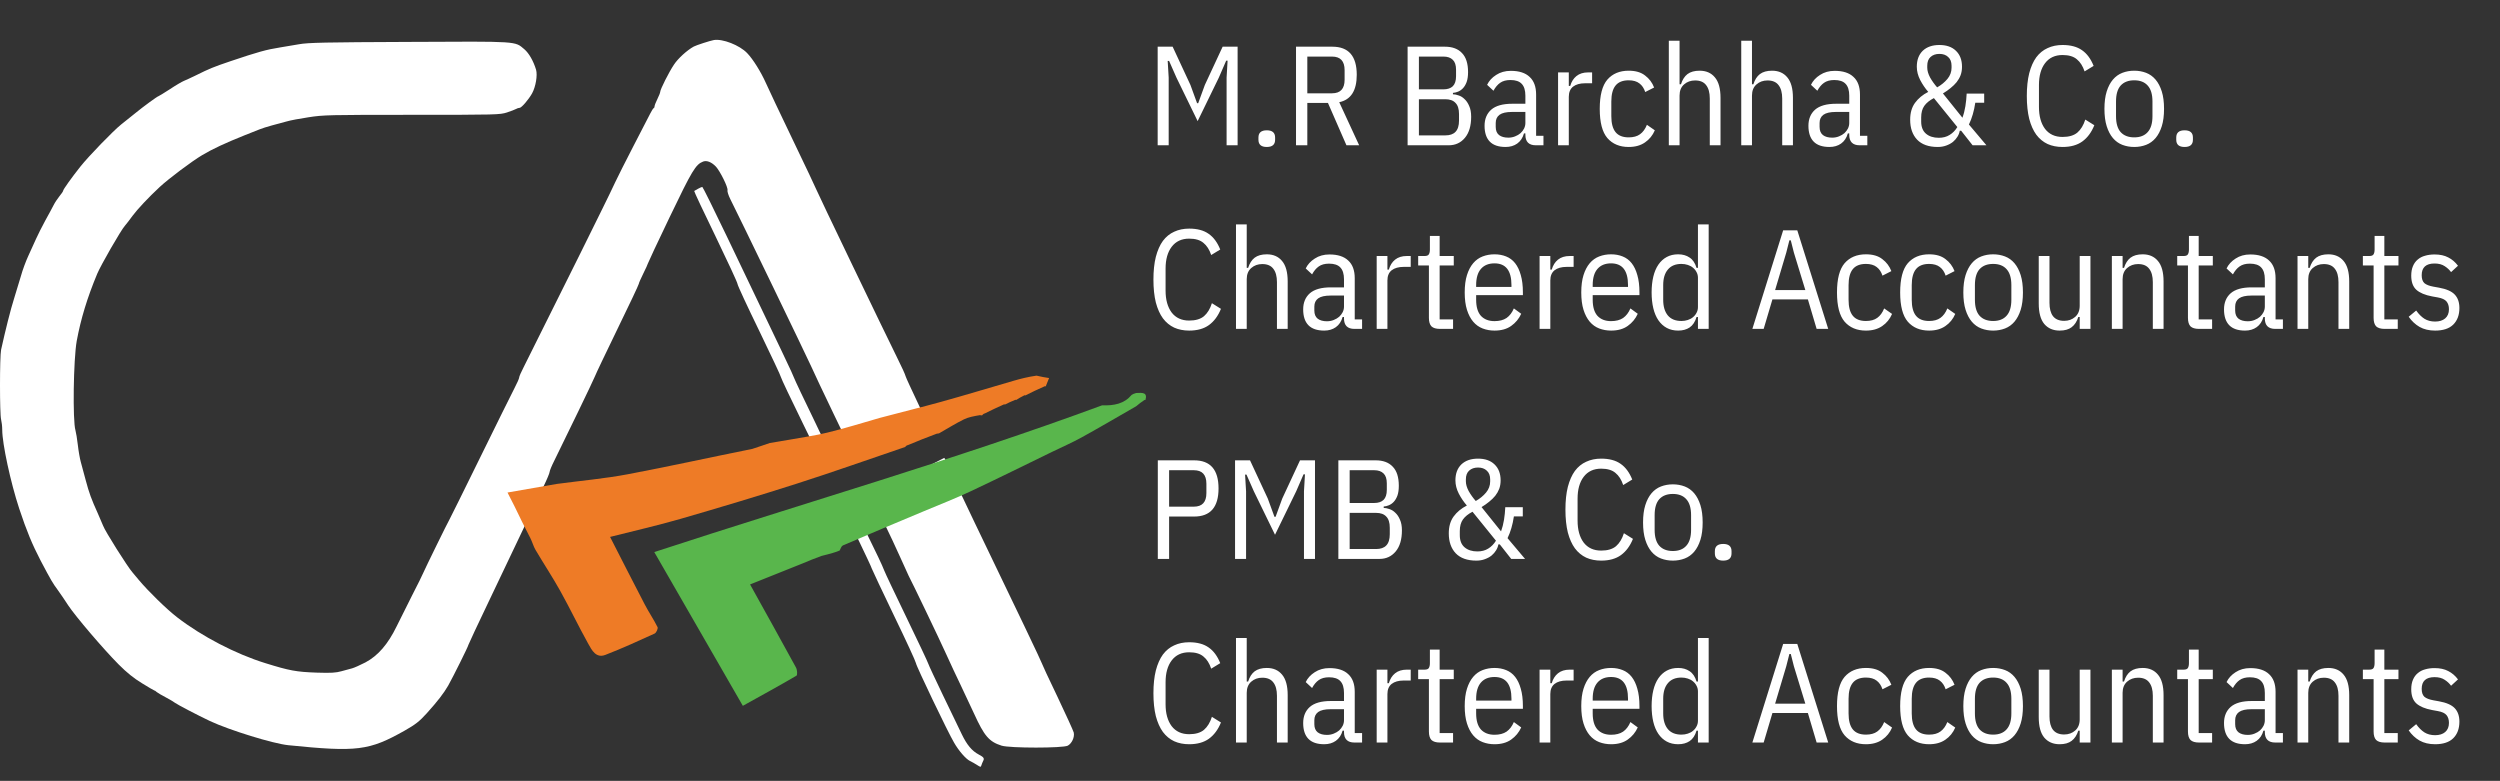 <svg xmlns="http://www.w3.org/2000/svg" width="1239" height="387" viewBox="0 0 1239 387" fill="none"><rect x="0" y="0" width="1239" height="387" fill="#333333" stroke="none"/><path d="M607.9 38.47L608.39 30.07H607.69L604.05 38.47L593.55 60.03L583.05 38.47L579.41 30.21H578.71L579.2 38.47V72H573.74V23.14H581.16L589.98 42.11L593.27 51.14H593.83L597.12 42.11L605.94 23.14H613.36V72H607.9V38.47ZM627.813 72.84C625.059 72.84 623.683 71.65 623.683 69.27V68.15C623.683 65.77 625.059 64.58 627.813 64.58C630.566 64.58 631.943 65.77 631.943 68.15V69.27C631.943 71.65 630.566 72.84 627.813 72.84ZM647.906 72H642.306V23.14H660.296C668.369 23.14 672.406 27.783 672.406 37.07C672.406 44.91 669.513 49.437 663.726 50.65L673.596 72H667.296L658.126 51H647.906V72ZM660.156 46.24C664.309 46.24 666.386 44 666.386 39.52V34.76C666.386 30.28 664.309 28.04 660.156 28.04H647.906V46.24H660.156ZM697.609 23.14H716.089C719.775 23.14 722.599 24.19 724.559 26.29C726.565 28.343 727.569 31.493 727.569 35.74C727.569 37.7 727.335 39.333 726.869 40.64C726.402 41.9 725.795 42.927 725.049 43.72C724.349 44.467 723.555 45.027 722.669 45.4C721.782 45.773 720.919 45.983 720.079 46.03V46.73C720.919 46.73 721.852 46.917 722.879 47.29C723.952 47.617 724.932 48.223 725.819 49.11C726.752 49.95 727.522 51.093 728.129 52.54C728.782 53.94 729.109 55.713 729.109 57.86C729.109 62.34 728.082 65.817 726.029 68.29C723.975 70.763 721.292 72 717.979 72H697.609V23.14ZM703.209 67.1H716.299C718.539 67.1 720.219 66.517 721.339 65.35C722.505 64.137 723.089 62.27 723.089 59.75V56.53C723.089 54.01 722.505 52.167 721.339 51C720.219 49.787 718.539 49.18 716.299 49.18H703.209V67.1ZM703.209 44.28H715.389C717.395 44.28 718.935 43.767 720.009 42.74C721.082 41.667 721.619 40.01 721.619 37.77V34.55C721.619 32.31 721.082 30.677 720.009 29.65C718.935 28.577 717.395 28.04 715.389 28.04H703.209V44.28ZM761.16 72C757.706 72 755.98 70.273 755.98 66.82V66.12H755.28C754.673 68.313 753.553 69.993 751.92 71.16C750.333 72.28 748.42 72.84 746.18 72.84C742.68 72.84 740.066 71.953 738.34 70.18C736.613 68.407 735.75 65.793 735.75 62.34C735.75 58.98 736.846 56.32 739.04 54.36C741.28 52.4 744.756 51.42 749.47 51.42H755.98V47.43C755.98 44.77 755.373 42.81 754.16 41.55C752.993 40.29 751.126 39.66 748.56 39.66C746.46 39.66 744.756 40.127 743.45 41.06C742.19 41.947 741.093 43.253 740.16 44.98L737.01 42.04C737.943 40.08 739.436 38.447 741.49 37.14C743.543 35.787 745.97 35.11 748.77 35.11C752.876 35.11 755.98 36.113 758.08 38.12C760.226 40.08 761.3 42.997 761.3 46.87V67.31H764.94V72H761.16ZM747.51 68.22C748.723 68.22 749.843 68.01 750.87 67.59C751.943 67.17 752.853 66.633 753.6 65.98C754.346 65.28 754.93 64.51 755.35 63.67C755.77 62.783 755.98 61.873 755.98 60.94V55.48H749.33C746.53 55.48 744.476 55.947 743.17 56.88C741.91 57.813 741.28 59.167 741.28 60.94V62.9C741.28 64.72 741.84 66.073 742.96 66.96C744.08 67.8 745.596 68.22 747.51 68.22ZM772.177 72V35.88H777.497V42.6H778.197C778.804 40.5 779.831 38.867 781.277 37.7C782.771 36.487 784.707 35.88 787.087 35.88H789.047V41.27H785.547C783.027 41.27 781.044 41.83 779.597 42.95C778.197 44.07 777.497 45.75 777.497 47.99V72H772.177ZM807.183 72.84C802.703 72.84 799.18 71.37 796.613 68.43C794.093 65.49 792.833 60.66 792.833 53.94C792.833 47.22 794.093 42.39 796.613 39.45C799.18 36.51 802.703 35.04 807.183 35.04C810.59 35.04 813.296 35.833 815.303 37.42C817.356 38.96 818.85 40.943 819.783 43.37L815.373 45.61C814.766 43.743 813.81 42.32 812.503 41.34C811.196 40.313 809.423 39.8 807.183 39.8C804.243 39.8 802.073 40.663 800.673 42.39C799.273 44.117 798.573 46.753 798.573 50.3V57.58C798.573 61.127 799.273 63.763 800.673 65.49C802.073 67.217 804.243 68.08 807.183 68.08C809.516 68.08 811.383 67.567 812.783 66.54C814.23 65.513 815.373 63.95 816.213 61.85L820.133 64.58C819.06 67.1 817.426 69.107 815.233 70.6C813.086 72.093 810.403 72.84 807.183 72.84ZM827.07 20.2H832.39V41.76H833.09C833.79 39.52 834.863 37.84 836.31 36.72C837.803 35.6 839.81 35.04 842.33 35.04C845.55 35.04 848.07 36.137 849.89 38.33C851.757 40.523 852.69 43.907 852.69 48.48V72H847.37V48.83C847.37 45.937 846.763 43.72 845.55 42.18C844.383 40.64 842.563 39.87 840.09 39.87C837.943 39.87 836.123 40.523 834.63 41.83C833.137 43.137 832.39 44.98 832.39 47.36V72H827.07V20.2ZM862.959 20.2H868.279V41.76H868.979C869.679 39.52 870.752 37.84 872.199 36.72C873.692 35.6 875.699 35.04 878.219 35.04C881.439 35.04 883.959 36.137 885.779 38.33C887.645 40.523 888.579 43.907 888.579 48.48V72H883.259V48.83C883.259 45.937 882.652 43.72 881.439 42.18C880.272 40.64 878.452 39.87 875.979 39.87C873.832 39.87 872.012 40.523 870.519 41.83C869.025 43.137 868.279 44.98 868.279 47.36V72H862.959V20.2ZM921.667 72C918.214 72 916.487 70.273 916.487 66.82V66.12H915.787C915.181 68.313 914.061 69.993 912.427 71.16C910.841 72.28 908.927 72.84 906.687 72.84C903.187 72.84 900.574 71.953 898.847 70.18C897.121 68.407 896.257 65.793 896.257 62.34C896.257 58.98 897.354 56.32 899.547 54.36C901.787 52.4 905.264 51.42 909.977 51.42H916.487V47.43C916.487 44.77 915.881 42.81 914.667 41.55C913.501 40.29 911.634 39.66 909.067 39.66C906.967 39.66 905.264 40.127 903.957 41.06C902.697 41.947 901.601 43.253 900.667 44.98L897.517 42.04C898.451 40.08 899.944 38.447 901.997 37.14C904.051 35.787 906.477 35.11 909.277 35.11C913.384 35.11 916.487 36.113 918.587 38.12C920.734 40.08 921.807 42.997 921.807 46.87V67.31H925.447V72H921.667ZM908.017 68.22C909.231 68.22 910.351 68.01 911.377 67.59C912.451 67.17 913.361 66.633 914.107 65.98C914.854 65.28 915.437 64.51 915.857 63.67C916.277 62.783 916.487 61.873 916.487 60.94V55.48H909.837C907.037 55.48 904.984 55.947 903.677 56.88C902.417 57.813 901.787 59.167 901.787 60.94V62.9C901.787 64.72 902.347 66.073 903.467 66.96C904.587 67.8 906.104 68.22 908.017 68.22ZM971.949 64.79H971.249C971.109 65.77 970.736 66.75 970.129 67.73C969.569 68.663 968.823 69.527 967.889 70.32C966.956 71.067 965.836 71.673 964.529 72.14C963.269 72.607 961.869 72.84 960.329 72.84C955.849 72.84 952.443 71.627 950.109 69.2C947.823 66.773 946.679 63.483 946.679 59.33C946.679 55.97 947.473 53.193 949.059 51C950.693 48.76 952.886 46.94 955.639 45.54C954.099 43.767 952.769 41.807 951.649 39.66C950.529 37.467 949.969 35.273 949.969 33.08C949.969 29.72 950.949 27.083 952.909 25.17C954.916 23.257 957.669 22.3 961.169 22.3C964.669 22.3 967.399 23.257 969.359 25.17C971.366 27.083 972.369 29.72 972.369 33.08C972.369 34.62 972.136 36.02 971.669 37.28C971.203 38.493 970.549 39.637 969.709 40.71C968.869 41.737 967.866 42.717 966.699 43.65C965.579 44.583 964.319 45.47 962.919 46.31L972.579 58.35C973.233 56.577 973.723 54.663 974.049 52.61C974.376 50.557 974.586 48.48 974.679 46.38H983.359V50.93H978.949C978.343 55.037 977.293 58.63 975.799 61.71L984.479 72H977.619L971.949 64.79ZM961.169 26.71C959.349 26.71 957.879 27.223 956.759 28.25C955.686 29.23 955.149 30.677 955.149 32.59V33.57C955.149 35.017 955.616 36.627 956.549 38.4C957.529 40.127 958.696 41.76 960.049 43.3C962.103 42.133 963.806 40.733 965.159 39.1C966.513 37.467 967.189 35.623 967.189 33.57V32.59C967.189 30.677 966.629 29.23 965.509 28.25C964.436 27.223 962.989 26.71 961.169 26.71ZM960.889 68.29C962.943 68.29 964.716 67.823 966.209 66.89C967.749 65.957 969.033 64.65 970.059 62.97L958.439 48.62C956.339 49.693 954.753 50.977 953.679 52.47C952.653 53.917 952.139 55.83 952.139 58.21V60.24C952.139 62.9 952.933 64.907 954.519 66.26C956.106 67.613 958.229 68.29 960.889 68.29ZM1022.2 72.84C1019.45 72.84 1016.97 72.35 1014.78 71.37C1012.59 70.343 1010.72 68.803 1009.18 66.75C1007.69 64.697 1006.52 62.083 1005.68 58.91C1004.89 55.69 1004.49 51.91 1004.49 47.57C1004.49 43.23 1004.89 39.473 1005.68 36.3C1006.52 33.08 1007.69 30.443 1009.18 28.39C1010.72 26.337 1012.59 24.82 1014.78 23.84C1016.97 22.813 1019.45 22.3 1022.2 22.3C1026.21 22.3 1029.43 23.163 1031.86 24.89C1034.29 26.57 1036.2 29.16 1037.6 32.66L1033.12 35.39C1032.23 32.73 1030.95 30.723 1029.27 29.37C1027.64 27.97 1025.28 27.27 1022.2 27.27C1018.47 27.27 1015.57 28.623 1013.52 31.33C1011.51 33.99 1010.51 37.583 1010.51 42.11V53.03C1010.51 57.557 1011.51 61.173 1013.52 63.88C1015.57 66.54 1018.47 67.87 1022.2 67.87C1025.37 67.87 1027.82 67.147 1029.55 65.7C1031.28 64.207 1032.58 62.06 1033.47 59.26L1037.95 62.06C1036.55 65.56 1034.57 68.243 1032 70.11C1029.48 71.93 1026.21 72.84 1022.2 72.84ZM1057.73 72.84C1055.63 72.84 1053.67 72.49 1051.85 71.79C1050.03 71.09 1048.47 69.97 1047.16 68.43C1045.85 66.89 1044.83 64.93 1044.08 62.55C1043.33 60.17 1042.96 57.3 1042.96 53.94C1042.96 50.58 1043.33 47.71 1044.08 45.33C1044.83 42.95 1045.85 40.99 1047.16 39.45C1048.47 37.91 1050.03 36.79 1051.85 36.09C1053.67 35.39 1055.63 35.04 1057.73 35.04C1059.83 35.04 1061.79 35.39 1063.61 36.09C1065.43 36.79 1066.99 37.91 1068.3 39.45C1069.61 40.99 1070.63 42.95 1071.38 45.33C1072.13 47.71 1072.5 50.58 1072.5 53.94C1072.5 57.3 1072.13 60.17 1071.38 62.55C1070.63 64.93 1069.61 66.89 1068.3 68.43C1066.99 69.97 1065.43 71.09 1063.61 71.79C1061.79 72.49 1059.83 72.84 1057.73 72.84ZM1057.73 68.08C1060.62 68.08 1062.84 67.217 1064.38 65.49C1065.97 63.763 1066.76 61.127 1066.76 57.58V50.3C1066.76 46.753 1065.97 44.117 1064.38 42.39C1062.84 40.663 1060.62 39.8 1057.73 39.8C1054.84 39.8 1052.6 40.663 1051.01 42.39C1049.47 44.117 1048.7 46.753 1048.7 50.3V57.58C1048.7 61.127 1049.47 63.763 1051.01 65.49C1052.6 67.217 1054.84 68.08 1057.73 68.08ZM1082.68 72.84C1079.92 72.84 1078.55 71.65 1078.55 69.27V68.15C1078.55 65.77 1079.92 64.58 1082.68 64.58C1085.43 64.58 1086.81 65.77 1086.81 68.15V69.27C1086.81 71.65 1085.43 72.84 1082.68 72.84ZM589.35 163.84C586.597 163.84 584.123 163.35 581.93 162.37C579.737 161.343 577.87 159.803 576.33 157.75C574.837 155.697 573.67 153.083 572.83 149.91C572.037 146.69 571.64 142.91 571.64 138.57C571.64 134.23 572.037 130.473 572.83 127.3C573.67 124.08 574.837 121.443 576.33 119.39C577.87 117.337 579.737 115.82 581.93 114.84C584.123 113.813 586.597 113.3 589.35 113.3C593.363 113.3 596.583 114.163 599.01 115.89C601.437 117.57 603.35 120.16 604.75 123.66L600.27 126.39C599.383 123.73 598.1 121.723 596.42 120.37C594.787 118.97 592.43 118.27 589.35 118.27C585.617 118.27 582.723 119.623 580.67 122.33C578.663 124.99 577.66 128.583 577.66 133.11V144.03C577.66 148.557 578.663 152.173 580.67 154.88C582.723 157.54 585.617 158.87 589.35 158.87C592.523 158.87 594.973 158.147 596.7 156.7C598.427 155.207 599.733 153.06 600.62 150.26L605.1 153.06C603.7 156.56 601.717 159.243 599.15 161.11C596.63 162.93 593.363 163.84 589.35 163.84ZM612.558 111.2H617.878V132.76H618.578C619.278 130.52 620.352 128.84 621.798 127.72C623.292 126.6 625.298 126.04 627.818 126.04C631.038 126.04 633.558 127.137 635.378 129.33C637.245 131.523 638.178 134.907 638.178 139.48V163H632.858V139.83C632.858 136.937 632.252 134.72 631.038 133.18C629.872 131.64 628.052 130.87 625.578 130.87C623.432 130.87 621.612 131.523 620.118 132.83C618.625 134.137 617.878 135.98 617.878 138.36V163H612.558V111.2ZM671.267 163C667.814 163 666.087 161.273 666.087 157.82V157.12H665.387C664.78 159.313 663.66 160.993 662.027 162.16C660.44 163.28 658.527 163.84 656.287 163.84C652.787 163.84 650.174 162.953 648.447 161.18C646.72 159.407 645.857 156.793 645.857 153.34C645.857 149.98 646.954 147.32 649.147 145.36C651.387 143.4 654.864 142.42 659.577 142.42H666.087V138.43C666.087 135.77 665.48 133.81 664.267 132.55C663.1 131.29 661.234 130.66 658.667 130.66C656.567 130.66 654.864 131.127 653.557 132.06C652.297 132.947 651.2 134.253 650.267 135.98L647.117 133.04C648.05 131.08 649.544 129.447 651.597 128.14C653.65 126.787 656.077 126.11 658.877 126.11C662.984 126.11 666.087 127.113 668.187 129.12C670.334 131.08 671.407 133.997 671.407 137.87V158.31H675.047V163H671.267ZM657.617 159.22C658.83 159.22 659.95 159.01 660.977 158.59C662.05 158.17 662.96 157.633 663.707 156.98C664.454 156.28 665.037 155.51 665.457 154.67C665.877 153.783 666.087 152.873 666.087 151.94V146.48H659.437C656.637 146.48 654.584 146.947 653.277 147.88C652.017 148.813 651.387 150.167 651.387 151.94V153.9C651.387 155.72 651.947 157.073 653.067 157.96C654.187 158.8 655.704 159.22 657.617 159.22ZM682.285 163V126.88H687.605V133.6H688.305C688.912 131.5 689.938 129.867 691.385 128.7C692.878 127.487 694.815 126.88 697.195 126.88H699.155V132.27H695.655C693.135 132.27 691.152 132.83 689.705 133.95C688.305 135.07 687.605 136.75 687.605 138.99V163H682.285ZM713.627 163C711.714 163 710.314 162.58 709.427 161.74C708.587 160.853 708.167 159.453 708.167 157.54V131.57H702.847V126.88H705.997C707.071 126.88 707.771 126.623 708.097 126.11C708.471 125.55 708.657 124.733 708.657 123.66V116.94H713.487V126.88H720.487V131.57H713.487V158.31H720.137V163H713.627ZM740.679 163.84C738.579 163.84 736.619 163.49 734.799 162.79C732.979 162.09 731.416 160.97 730.109 159.43C728.802 157.89 727.776 155.93 727.029 153.55C726.282 151.17 725.909 148.3 725.909 144.94C725.909 141.58 726.282 138.71 727.029 136.33C727.776 133.95 728.802 131.99 730.109 130.45C731.416 128.91 732.979 127.79 734.799 127.09C736.619 126.39 738.579 126.04 740.679 126.04C742.779 126.04 744.692 126.39 746.419 127.09C748.192 127.79 749.686 128.91 750.899 130.45C752.112 131.99 753.046 133.95 753.699 136.33C754.399 138.71 754.749 141.58 754.749 144.94V146.27H731.579V148.58C731.579 152.127 732.372 154.787 733.959 156.56C735.592 158.287 737.832 159.15 740.679 159.15C743.106 159.15 745.089 158.637 746.629 157.61C748.169 156.537 749.382 154.95 750.269 152.85L753.909 155.51C752.789 157.983 751.132 159.99 748.939 161.53C746.792 163.07 744.039 163.84 740.679 163.84ZM740.679 130.52C737.786 130.52 735.546 131.43 733.959 133.25C732.372 135.07 731.579 137.753 731.579 141.3V142.21H749.079V141.3C749.079 134.113 746.279 130.52 740.679 130.52ZM763.017 163V126.88H768.337V133.6H769.037C769.644 131.5 770.671 129.867 772.117 128.7C773.611 127.487 775.547 126.88 777.927 126.88H779.887V132.27H776.387C773.867 132.27 771.884 132.83 770.437 133.95C769.037 135.07 768.337 136.75 768.337 138.99V163H763.017ZM798.443 163.84C796.343 163.84 794.383 163.49 792.563 162.79C790.743 162.09 789.179 160.97 787.873 159.43C786.566 157.89 785.539 155.93 784.793 153.55C784.046 151.17 783.673 148.3 783.673 144.94C783.673 141.58 784.046 138.71 784.793 136.33C785.539 133.95 786.566 131.99 787.873 130.45C789.179 128.91 790.743 127.79 792.563 127.09C794.383 126.39 796.343 126.04 798.443 126.04C800.543 126.04 802.456 126.39 804.183 127.09C805.956 127.79 807.449 128.91 808.663 130.45C809.876 131.99 810.809 133.95 811.463 136.33C812.163 138.71 812.513 141.58 812.513 144.94V146.27H789.343V148.58C789.343 152.127 790.136 154.787 791.723 156.56C793.356 158.287 795.596 159.15 798.443 159.15C800.869 159.15 802.853 158.637 804.393 157.61C805.933 156.537 807.146 154.95 808.033 152.85L811.673 155.51C810.553 157.983 808.896 159.99 806.703 161.53C804.556 163.07 801.803 163.84 798.443 163.84ZM798.443 130.52C795.549 130.52 793.309 131.43 791.723 133.25C790.136 135.07 789.343 137.753 789.343 141.3V142.21H806.843V141.3C806.843 134.113 804.043 130.52 798.443 130.52ZM841.501 157.12H840.801C840.101 159.5 838.958 161.227 837.371 162.3C835.831 163.327 833.941 163.84 831.701 163.84C829.554 163.84 827.664 163.397 826.031 162.51C824.398 161.623 823.021 160.363 821.901 158.73C820.781 157.097 819.941 155.113 819.381 152.78C818.821 150.447 818.541 147.833 818.541 144.94C818.541 142.047 818.821 139.433 819.381 137.1C819.941 134.767 820.781 132.783 821.901 131.15C823.021 129.517 824.398 128.257 826.031 127.37C827.664 126.483 829.554 126.04 831.701 126.04C833.941 126.04 835.831 126.577 837.371 127.65C838.958 128.677 840.101 130.38 840.801 132.76H841.501V111.2H846.821V163H841.501V157.12ZM833.311 159.08C834.431 159.08 835.481 158.917 836.461 158.59C837.488 158.263 838.351 157.797 839.051 157.19C839.798 156.583 840.381 155.86 840.801 155.02C841.268 154.18 841.501 153.247 841.501 152.22V137.66C841.501 136.633 841.268 135.7 840.801 134.86C840.381 134.02 839.798 133.297 839.051 132.69C838.351 132.083 837.488 131.617 836.461 131.29C835.481 130.963 834.431 130.8 833.311 130.8C830.371 130.8 828.131 131.733 826.591 133.6C825.051 135.42 824.281 137.987 824.281 141.3V148.58C824.281 151.893 825.051 154.483 826.591 156.35C828.131 158.17 830.371 159.08 833.311 159.08ZM900.324 163L895.984 148.37H878.414L874.074 163H868.474L883.734 114.14H890.734L906.064 163H900.324ZM889.054 125.2L887.514 119.11H886.814L885.274 125.2L879.744 143.75H894.724L889.054 125.2ZM924.761 163.84C920.281 163.84 916.758 162.37 914.191 159.43C911.671 156.49 910.411 151.66 910.411 144.94C910.411 138.22 911.671 133.39 914.191 130.45C916.758 127.51 920.281 126.04 924.761 126.04C928.168 126.04 930.874 126.833 932.881 128.42C934.934 129.96 936.428 131.943 937.361 134.37L932.951 136.61C932.344 134.743 931.388 133.32 930.081 132.34C928.774 131.313 927.001 130.8 924.761 130.8C921.821 130.8 919.651 131.663 918.251 133.39C916.851 135.117 916.151 137.753 916.151 141.3V148.58C916.151 152.127 916.851 154.763 918.251 156.49C919.651 158.217 921.821 159.08 924.761 159.08C927.094 159.08 928.961 158.567 930.361 157.54C931.808 156.513 932.951 154.95 933.791 152.85L937.711 155.58C936.638 158.1 935.004 160.107 932.811 161.6C930.664 163.093 927.981 163.84 924.761 163.84ZM956.07 163.84C951.59 163.84 948.066 162.37 945.5 159.43C942.98 156.49 941.72 151.66 941.72 144.94C941.72 138.22 942.98 133.39 945.5 130.45C948.066 127.51 951.59 126.04 956.07 126.04C959.476 126.04 962.183 126.833 964.19 128.42C966.243 129.96 967.736 131.943 968.67 134.37L964.26 136.61C963.653 134.743 962.696 133.32 961.39 132.34C960.083 131.313 958.31 130.8 956.07 130.8C953.13 130.8 950.96 131.663 949.56 133.39C948.16 135.117 947.46 137.753 947.46 141.3V148.58C947.46 152.127 948.16 154.763 949.56 156.49C950.96 158.217 953.13 159.08 956.07 159.08C958.403 159.08 960.27 158.567 961.67 157.54C963.116 156.513 964.26 154.95 965.1 152.85L969.02 155.58C967.946 158.1 966.313 160.107 964.12 161.6C961.973 163.093 959.29 163.84 956.07 163.84ZM987.798 163.84C985.698 163.84 983.738 163.49 981.918 162.79C980.098 162.09 978.535 160.97 977.228 159.43C975.922 157.89 974.895 155.93 974.148 153.55C973.402 151.17 973.028 148.3 973.028 144.94C973.028 141.58 973.402 138.71 974.148 136.33C974.895 133.95 975.922 131.99 977.228 130.45C978.535 128.91 980.098 127.79 981.918 127.09C983.738 126.39 985.698 126.04 987.798 126.04C989.898 126.04 991.858 126.39 993.678 127.09C995.498 127.79 997.062 128.91 998.368 130.45C999.675 131.99 1000.7 133.95 1001.45 136.33C1002.19 138.71 1002.57 141.58 1002.57 144.94C1002.57 148.3 1002.19 151.17 1001.45 153.55C1000.7 155.93 999.675 157.89 998.368 159.43C997.062 160.97 995.498 162.09 993.678 162.79C991.858 163.49 989.898 163.84 987.798 163.84ZM987.798 159.08C990.692 159.08 992.908 158.217 994.448 156.49C996.035 154.763 996.828 152.127 996.828 148.58V141.3C996.828 137.753 996.035 135.117 994.448 133.39C992.908 131.663 990.692 130.8 987.798 130.8C984.905 130.8 982.665 131.663 981.078 133.39C979.538 135.117 978.768 137.753 978.768 141.3V148.58C978.768 152.127 979.538 154.763 981.078 156.49C982.665 158.217 984.905 159.08 987.798 159.08ZM1030.7 157.12H1030C1029.3 159.36 1028.2 161.04 1026.71 162.16C1025.26 163.28 1023.28 163.84 1020.76 163.84C1017.54 163.84 1015 162.743 1013.13 160.55C1011.31 158.357 1010.4 154.973 1010.4 150.4V126.88H1015.72V150.05C1015.72 152.943 1016.3 155.16 1017.47 156.7C1018.68 158.24 1020.53 159.01 1023 159.01C1025.15 159.01 1026.97 158.357 1028.46 157.05C1029.95 155.743 1030.7 153.9 1030.7 151.52V126.88H1036.02V163H1030.7V157.12ZM1046.64 163V126.88H1051.96V132.76H1052.66C1053.36 130.52 1054.43 128.84 1055.88 127.72C1057.37 126.6 1059.38 126.04 1061.9 126.04C1065.12 126.04 1067.64 127.137 1069.46 129.33C1071.33 131.523 1072.26 134.907 1072.26 139.48V163H1066.94V139.83C1066.94 136.937 1066.33 134.72 1065.12 133.18C1063.95 131.64 1062.13 130.87 1059.66 130.87C1057.51 130.87 1055.69 131.523 1054.2 132.83C1052.71 134.137 1051.96 135.98 1051.96 138.36V163H1046.64ZM1089.81 163C1087.9 163 1086.5 162.58 1085.61 161.74C1084.77 160.853 1084.35 159.453 1084.35 157.54V131.57H1079.03V126.88H1082.18C1083.25 126.88 1083.95 126.623 1084.28 126.11C1084.65 125.55 1084.84 124.733 1084.84 123.66V116.94H1089.67V126.88H1096.67V131.57H1089.67V158.31H1096.32V163H1089.81ZM1127.63 163C1124.18 163 1122.45 161.273 1122.45 157.82V157.12H1121.75C1121.15 159.313 1120.03 160.993 1118.39 162.16C1116.81 163.28 1114.89 163.84 1112.65 163.84C1109.15 163.84 1106.54 162.953 1104.81 161.18C1103.09 159.407 1102.22 156.793 1102.22 153.34C1102.22 149.98 1103.32 147.32 1105.51 145.36C1107.75 143.4 1111.23 142.42 1115.94 142.42H1122.45V138.43C1122.45 135.77 1121.85 133.81 1120.63 132.55C1119.47 131.29 1117.6 130.66 1115.03 130.66C1112.93 130.66 1111.23 131.127 1109.92 132.06C1108.66 132.947 1107.57 134.253 1106.63 135.98L1103.48 133.04C1104.42 131.08 1105.91 129.447 1107.96 128.14C1110.02 126.787 1112.44 126.11 1115.24 126.11C1119.35 126.11 1122.45 127.113 1124.55 129.12C1126.7 131.08 1127.77 133.997 1127.77 137.87V158.31H1131.41V163H1127.63ZM1113.98 159.22C1115.2 159.22 1116.32 159.01 1117.34 158.59C1118.42 158.17 1119.33 157.633 1120.07 156.98C1120.82 156.28 1121.4 155.51 1121.82 154.67C1122.24 153.783 1122.45 152.873 1122.45 151.94V146.48H1115.8C1113 146.48 1110.95 146.947 1109.64 147.88C1108.38 148.813 1107.75 150.167 1107.75 151.94V153.9C1107.75 155.72 1108.31 157.073 1109.43 157.96C1110.55 158.8 1112.07 159.22 1113.98 159.22ZM1138.65 163V126.88H1143.97V132.76H1144.67C1145.37 130.52 1146.45 128.84 1147.89 127.72C1149.39 126.6 1151.39 126.04 1153.91 126.04C1157.13 126.04 1159.65 127.137 1161.47 129.33C1163.34 131.523 1164.27 134.907 1164.27 139.48V163H1158.95V139.83C1158.95 136.937 1158.35 134.72 1157.13 133.18C1155.97 131.64 1154.15 130.87 1151.67 130.87C1149.53 130.87 1147.71 131.523 1146.21 132.83C1144.72 134.137 1143.97 135.98 1143.97 138.36V163H1138.65ZM1181.82 163C1179.91 163 1178.51 162.58 1177.62 161.74C1176.78 160.853 1176.36 159.453 1176.36 157.54V131.57H1171.04V126.88H1174.19C1175.26 126.88 1175.96 126.623 1176.29 126.11C1176.66 125.55 1176.85 124.733 1176.85 123.66V116.94H1181.68V126.88H1188.68V131.57H1181.68V158.31H1188.33V163H1181.82ZM1206.84 163.84C1203.85 163.84 1201.28 163.233 1199.14 162.02C1197.04 160.807 1195.24 159.127 1193.75 156.98L1197.46 153.9C1198.72 155.673 1200.07 157.027 1201.52 157.96C1203.01 158.893 1204.78 159.36 1206.84 159.36C1208.94 159.36 1210.59 158.847 1211.81 157.82C1213.07 156.747 1213.7 155.23 1213.7 153.27C1213.7 151.683 1213.3 150.4 1212.51 149.42C1211.71 148.44 1210.24 147.763 1208.1 147.39L1205.37 146.9C1201.87 146.247 1199.25 145.15 1197.53 143.61C1195.85 142.07 1195.01 139.737 1195.01 136.61C1195.01 134.79 1195.29 133.227 1195.85 131.92C1196.41 130.567 1197.2 129.47 1198.23 128.63C1199.25 127.743 1200.47 127.113 1201.87 126.74C1203.31 126.32 1204.88 126.11 1206.56 126.11C1209.26 126.11 1211.53 126.6 1213.35 127.58C1215.21 128.513 1216.82 129.89 1218.18 131.71L1214.75 134.86C1213.95 133.74 1212.9 132.76 1211.6 131.92C1210.29 131.033 1208.61 130.59 1206.56 130.59C1202.31 130.59 1200.19 132.527 1200.19 136.4C1200.19 138.173 1200.63 139.48 1201.52 140.32C1202.45 141.113 1203.94 141.697 1206 142.07L1208.73 142.56C1212.41 143.213 1215.03 144.357 1216.57 145.99C1218.11 147.623 1218.88 149.84 1218.88 152.64C1218.88 156.14 1217.85 158.893 1215.8 160.9C1213.79 162.86 1210.8 163.84 1206.84 163.84Z" fill="white"></path><path d="M573.81 277V228.14H591.8C599.873 228.14 603.91 232.783 603.91 242.07C603.91 251.357 599.873 256 591.8 256H579.41V277H573.81ZM579.41 251.1H591.66C595.813 251.1 597.89 248.86 597.89 244.38V239.76C597.89 235.28 595.813 233.04 591.66 233.04H579.41V251.1ZM646.25 243.47L646.74 235.07H646.04L642.4 243.47L631.9 265.03L621.4 243.47L617.76 235.21H617.06L617.55 243.47V277H612.09V228.14H619.51L628.33 247.11L631.62 256.14H632.18L635.47 247.11L644.29 228.14H651.71V277H646.25V243.47ZM663.292 228.14H681.772C685.459 228.14 688.282 229.19 690.242 231.29C692.249 233.343 693.252 236.493 693.252 240.74C693.252 242.7 693.019 244.333 692.552 245.64C692.086 246.9 691.479 247.927 690.732 248.72C690.032 249.467 689.239 250.027 688.352 250.4C687.466 250.773 686.602 250.983 685.762 251.03V251.73C686.602 251.73 687.536 251.917 688.562 252.29C689.636 252.617 690.616 253.223 691.502 254.11C692.436 254.95 693.206 256.093 693.812 257.54C694.466 258.94 694.792 260.713 694.792 262.86C694.792 267.34 693.766 270.817 691.712 273.29C689.659 275.763 686.976 277 683.662 277H663.292V228.14ZM668.892 272.1H681.982C684.222 272.1 685.902 271.517 687.022 270.35C688.189 269.137 688.772 267.27 688.772 264.75V261.53C688.772 259.01 688.189 257.167 687.022 256C685.902 254.787 684.222 254.18 681.982 254.18H668.892V272.1ZM668.892 249.28H681.072C683.079 249.28 684.619 248.767 685.692 247.74C686.766 246.667 687.302 245.01 687.302 242.77V239.55C687.302 237.31 686.766 235.677 685.692 234.65C684.619 233.577 683.079 233.04 681.072 233.04H668.892V249.28ZM743.287 269.79H742.587C742.447 270.77 742.074 271.75 741.467 272.73C740.907 273.663 740.16 274.527 739.227 275.32C738.294 276.067 737.174 276.673 735.867 277.14C734.607 277.607 733.207 277.84 731.667 277.84C727.187 277.84 723.78 276.627 721.447 274.2C719.16 271.773 718.017 268.483 718.017 264.33C718.017 260.97 718.81 258.193 720.397 256C722.03 253.76 724.224 251.94 726.977 250.54C725.437 248.767 724.107 246.807 722.987 244.66C721.867 242.467 721.307 240.273 721.307 238.08C721.307 234.72 722.287 232.083 724.247 230.17C726.254 228.257 729.007 227.3 732.507 227.3C736.007 227.3 738.737 228.257 740.697 230.17C742.704 232.083 743.707 234.72 743.707 238.08C743.707 239.62 743.474 241.02 743.007 242.28C742.54 243.493 741.887 244.637 741.047 245.71C740.207 246.737 739.204 247.717 738.037 248.65C736.917 249.583 735.657 250.47 734.257 251.31L743.917 263.35C744.57 261.577 745.06 259.663 745.387 257.61C745.714 255.557 745.924 253.48 746.017 251.38H754.697V255.93H750.287C749.68 260.037 748.63 263.63 747.137 266.71L755.817 277H748.957L743.287 269.79ZM732.507 231.71C730.687 231.71 729.217 232.223 728.097 233.25C727.024 234.23 726.487 235.677 726.487 237.59V238.57C726.487 240.017 726.954 241.627 727.887 243.4C728.867 245.127 730.034 246.76 731.387 248.3C733.44 247.133 735.144 245.733 736.497 244.1C737.85 242.467 738.527 240.623 738.527 238.57V237.59C738.527 235.677 737.967 234.23 736.847 233.25C735.774 232.223 734.327 231.71 732.507 231.71ZM732.227 273.29C734.28 273.29 736.054 272.823 737.547 271.89C739.087 270.957 740.37 269.65 741.397 267.97L729.777 253.62C727.677 254.693 726.09 255.977 725.017 257.47C723.99 258.917 723.477 260.83 723.477 263.21V265.24C723.477 267.9 724.27 269.907 725.857 271.26C727.444 272.613 729.567 273.29 732.227 273.29ZM793.539 277.84C790.786 277.84 788.313 277.35 786.119 276.37C783.926 275.343 782.059 273.803 780.519 271.75C779.026 269.697 777.859 267.083 777.019 263.91C776.226 260.69 775.829 256.91 775.829 252.57C775.829 248.23 776.226 244.473 777.019 241.3C777.859 238.08 779.026 235.443 780.519 233.39C782.059 231.337 783.926 229.82 786.119 228.84C788.313 227.813 790.786 227.3 793.539 227.3C797.553 227.3 800.773 228.163 803.199 229.89C805.626 231.57 807.539 234.16 808.939 237.66L804.459 240.39C803.573 237.73 802.289 235.723 800.609 234.37C798.976 232.97 796.619 232.27 793.539 232.27C789.806 232.27 786.913 233.623 784.859 236.33C782.853 238.99 781.849 242.583 781.849 247.11V258.03C781.849 262.557 782.853 266.173 784.859 268.88C786.913 271.54 789.806 272.87 793.539 272.87C796.713 272.87 799.163 272.147 800.889 270.7C802.616 269.207 803.923 267.06 804.809 264.26L809.289 267.06C807.889 270.56 805.906 273.243 803.339 275.11C800.819 276.93 797.553 277.84 793.539 277.84ZM829.068 277.84C826.968 277.84 825.008 277.49 823.188 276.79C821.368 276.09 819.804 274.97 818.498 273.43C817.191 271.89 816.164 269.93 815.418 267.55C814.671 265.17 814.298 262.3 814.298 258.94C814.298 255.58 814.671 252.71 815.418 250.33C816.164 247.95 817.191 245.99 818.498 244.45C819.804 242.91 821.368 241.79 823.188 241.09C825.008 240.39 826.968 240.04 829.068 240.04C831.168 240.04 833.128 240.39 834.948 241.09C836.768 241.79 838.331 242.91 839.638 244.45C840.944 245.99 841.971 247.95 842.718 250.33C843.464 252.71 843.838 255.58 843.838 258.94C843.838 262.3 843.464 265.17 842.718 267.55C841.971 269.93 840.944 271.89 839.638 273.43C838.331 274.97 836.768 276.09 834.948 276.79C833.128 277.49 831.168 277.84 829.068 277.84ZM829.068 273.08C831.961 273.08 834.178 272.217 835.718 270.49C837.304 268.763 838.098 266.127 838.098 262.58V255.3C838.098 251.753 837.304 249.117 835.718 247.39C834.178 245.663 831.961 244.8 829.068 244.8C826.174 244.8 823.934 245.663 822.348 247.39C820.808 249.117 820.038 251.753 820.038 255.3V262.58C820.038 266.127 820.808 268.763 822.348 270.49C823.934 272.217 826.174 273.08 829.068 273.08ZM854.014 277.84C851.261 277.84 849.884 276.65 849.884 274.27V273.15C849.884 270.77 851.261 269.58 854.014 269.58C856.767 269.58 858.144 270.77 858.144 273.15V274.27C858.144 276.65 856.767 277.84 854.014 277.84ZM589.35 368.84C586.597 368.84 584.123 368.35 581.93 367.37C579.737 366.343 577.87 364.803 576.33 362.75C574.837 360.697 573.67 358.083 572.83 354.91C572.037 351.69 571.64 347.91 571.64 343.57C571.64 339.23 572.037 335.473 572.83 332.3C573.67 329.08 574.837 326.443 576.33 324.39C577.87 322.337 579.737 320.82 581.93 319.84C584.123 318.813 586.597 318.3 589.35 318.3C593.363 318.3 596.583 319.163 599.01 320.89C601.437 322.57 603.35 325.16 604.75 328.66L600.27 331.39C599.383 328.73 598.1 326.723 596.42 325.37C594.787 323.97 592.43 323.27 589.35 323.27C585.617 323.27 582.723 324.623 580.67 327.33C578.663 329.99 577.66 333.583 577.66 338.11V349.03C577.66 353.557 578.663 357.173 580.67 359.88C582.723 362.54 585.617 363.87 589.35 363.87C592.523 363.87 594.973 363.147 596.7 361.7C598.427 360.207 599.733 358.06 600.62 355.26L605.1 358.06C603.7 361.56 601.717 364.243 599.15 366.11C596.63 367.93 593.363 368.84 589.35 368.84ZM612.558 316.2H617.878V337.76H618.578C619.278 335.52 620.352 333.84 621.798 332.72C623.292 331.6 625.298 331.04 627.818 331.04C631.038 331.04 633.558 332.137 635.378 334.33C637.245 336.523 638.178 339.907 638.178 344.48V368H632.858V344.83C632.858 341.937 632.252 339.72 631.038 338.18C629.872 336.64 628.052 335.87 625.578 335.87C623.432 335.87 621.612 336.523 620.118 337.83C618.625 339.137 617.878 340.98 617.878 343.36V368H612.558V316.2ZM671.267 368C667.814 368 666.087 366.273 666.087 362.82V362.12H665.387C664.78 364.313 663.66 365.993 662.027 367.16C660.44 368.28 658.527 368.84 656.287 368.84C652.787 368.84 650.174 367.953 648.447 366.18C646.72 364.407 645.857 361.793 645.857 358.34C645.857 354.98 646.954 352.32 649.147 350.36C651.387 348.4 654.864 347.42 659.577 347.42H666.087V343.43C666.087 340.77 665.48 338.81 664.267 337.55C663.1 336.29 661.234 335.66 658.667 335.66C656.567 335.66 654.864 336.127 653.557 337.06C652.297 337.947 651.2 339.253 650.267 340.98L647.117 338.04C648.05 336.08 649.544 334.447 651.597 333.14C653.65 331.787 656.077 331.11 658.877 331.11C662.984 331.11 666.087 332.113 668.187 334.12C670.334 336.08 671.407 338.997 671.407 342.87V363.31H675.047V368H671.267ZM657.617 364.22C658.83 364.22 659.95 364.01 660.977 363.59C662.05 363.17 662.96 362.633 663.707 361.98C664.454 361.28 665.037 360.51 665.457 359.67C665.877 358.783 666.087 357.873 666.087 356.94V351.48H659.437C656.637 351.48 654.584 351.947 653.277 352.88C652.017 353.813 651.387 355.167 651.387 356.94V358.9C651.387 360.72 651.947 362.073 653.067 362.96C654.187 363.8 655.704 364.22 657.617 364.22ZM682.285 368V331.88H687.605V338.6H688.305C688.912 336.5 689.938 334.867 691.385 333.7C692.878 332.487 694.815 331.88 697.195 331.88H699.155V337.27H695.655C693.135 337.27 691.152 337.83 689.705 338.95C688.305 340.07 687.605 341.75 687.605 343.99V368H682.285ZM713.627 368C711.714 368 710.314 367.58 709.427 366.74C708.587 365.853 708.167 364.453 708.167 362.54V336.57H702.847V331.88H705.997C707.071 331.88 707.771 331.623 708.097 331.11C708.471 330.55 708.657 329.733 708.657 328.66V321.94H713.487V331.88H720.487V336.57H713.487V363.31H720.137V368H713.627ZM740.679 368.84C738.579 368.84 736.619 368.49 734.799 367.79C732.979 367.09 731.416 365.97 730.109 364.43C728.802 362.89 727.776 360.93 727.029 358.55C726.282 356.17 725.909 353.3 725.909 349.94C725.909 346.58 726.282 343.71 727.029 341.33C727.776 338.95 728.802 336.99 730.109 335.45C731.416 333.91 732.979 332.79 734.799 332.09C736.619 331.39 738.579 331.04 740.679 331.04C742.779 331.04 744.692 331.39 746.419 332.09C748.192 332.79 749.686 333.91 750.899 335.45C752.112 336.99 753.046 338.95 753.699 341.33C754.399 343.71 754.749 346.58 754.749 349.94V351.27H731.579V353.58C731.579 357.127 732.372 359.787 733.959 361.56C735.592 363.287 737.832 364.15 740.679 364.15C743.106 364.15 745.089 363.637 746.629 362.61C748.169 361.537 749.382 359.95 750.269 357.85L753.909 360.51C752.789 362.983 751.132 364.99 748.939 366.53C746.792 368.07 744.039 368.84 740.679 368.84ZM740.679 335.52C737.786 335.52 735.546 336.43 733.959 338.25C732.372 340.07 731.579 342.753 731.579 346.3V347.21H749.079V346.3C749.079 339.113 746.279 335.52 740.679 335.52ZM763.017 368V331.88H768.337V338.6H769.037C769.644 336.5 770.671 334.867 772.117 333.7C773.611 332.487 775.547 331.88 777.927 331.88H779.887V337.27H776.387C773.867 337.27 771.884 337.83 770.437 338.95C769.037 340.07 768.337 341.75 768.337 343.99V368H763.017ZM798.443 368.84C796.343 368.84 794.383 368.49 792.563 367.79C790.743 367.09 789.179 365.97 787.873 364.43C786.566 362.89 785.539 360.93 784.793 358.55C784.046 356.17 783.673 353.3 783.673 349.94C783.673 346.58 784.046 343.71 784.793 341.33C785.539 338.95 786.566 336.99 787.873 335.45C789.179 333.91 790.743 332.79 792.563 332.09C794.383 331.39 796.343 331.04 798.443 331.04C800.543 331.04 802.456 331.39 804.183 332.09C805.956 332.79 807.449 333.91 808.663 335.45C809.876 336.99 810.809 338.95 811.463 341.33C812.163 343.71 812.513 346.58 812.513 349.94V351.27H789.343V353.58C789.343 357.127 790.136 359.787 791.723 361.56C793.356 363.287 795.596 364.15 798.443 364.15C800.869 364.15 802.853 363.637 804.393 362.61C805.933 361.537 807.146 359.95 808.033 357.85L811.673 360.51C810.553 362.983 808.896 364.99 806.703 366.53C804.556 368.07 801.803 368.84 798.443 368.84ZM798.443 335.52C795.549 335.52 793.309 336.43 791.723 338.25C790.136 340.07 789.343 342.753 789.343 346.3V347.21H806.843V346.3C806.843 339.113 804.043 335.52 798.443 335.52ZM841.501 362.12H840.801C840.101 364.5 838.958 366.227 837.371 367.3C835.831 368.327 833.941 368.84 831.701 368.84C829.554 368.84 827.664 368.397 826.031 367.51C824.398 366.623 823.021 365.363 821.901 363.73C820.781 362.097 819.941 360.113 819.381 357.78C818.821 355.447 818.541 352.833 818.541 349.94C818.541 347.047 818.821 344.433 819.381 342.1C819.941 339.767 820.781 337.783 821.901 336.15C823.021 334.517 824.398 333.257 826.031 332.37C827.664 331.483 829.554 331.04 831.701 331.04C833.941 331.04 835.831 331.577 837.371 332.65C838.958 333.677 840.101 335.38 840.801 337.76H841.501V316.2H846.821V368H841.501V362.12ZM833.311 364.08C834.431 364.08 835.481 363.917 836.461 363.59C837.488 363.263 838.351 362.797 839.051 362.19C839.798 361.583 840.381 360.86 840.801 360.02C841.268 359.18 841.501 358.247 841.501 357.22V342.66C841.501 341.633 841.268 340.7 840.801 339.86C840.381 339.02 839.798 338.297 839.051 337.69C838.351 337.083 837.488 336.617 836.461 336.29C835.481 335.963 834.431 335.8 833.311 335.8C830.371 335.8 828.131 336.733 826.591 338.6C825.051 340.42 824.281 342.987 824.281 346.3V353.58C824.281 356.893 825.051 359.483 826.591 361.35C828.131 363.17 830.371 364.08 833.311 364.08ZM900.324 368L895.984 353.37H878.414L874.074 368H868.474L883.734 319.14H890.734L906.064 368H900.324ZM889.054 330.2L887.514 324.11H886.814L885.274 330.2L879.744 348.75H894.724L889.054 330.2ZM924.761 368.84C920.281 368.84 916.758 367.37 914.191 364.43C911.671 361.49 910.411 356.66 910.411 349.94C910.411 343.22 911.671 338.39 914.191 335.45C916.758 332.51 920.281 331.04 924.761 331.04C928.168 331.04 930.874 331.833 932.881 333.42C934.934 334.96 936.428 336.943 937.361 339.37L932.951 341.61C932.344 339.743 931.388 338.32 930.081 337.34C928.774 336.313 927.001 335.8 924.761 335.8C921.821 335.8 919.651 336.663 918.251 338.39C916.851 340.117 916.151 342.753 916.151 346.3V353.58C916.151 357.127 916.851 359.763 918.251 361.49C919.651 363.217 921.821 364.08 924.761 364.08C927.094 364.08 928.961 363.567 930.361 362.54C931.808 361.513 932.951 359.95 933.791 357.85L937.711 360.58C936.638 363.1 935.004 365.107 932.811 366.6C930.664 368.093 927.981 368.84 924.761 368.84ZM956.07 368.84C951.59 368.84 948.066 367.37 945.5 364.43C942.98 361.49 941.72 356.66 941.72 349.94C941.72 343.22 942.98 338.39 945.5 335.45C948.066 332.51 951.59 331.04 956.07 331.04C959.476 331.04 962.183 331.833 964.19 333.42C966.243 334.96 967.736 336.943 968.67 339.37L964.26 341.61C963.653 339.743 962.696 338.32 961.39 337.34C960.083 336.313 958.31 335.8 956.07 335.8C953.13 335.8 950.96 336.663 949.56 338.39C948.16 340.117 947.46 342.753 947.46 346.3V353.58C947.46 357.127 948.16 359.763 949.56 361.49C950.96 363.217 953.13 364.08 956.07 364.08C958.403 364.08 960.27 363.567 961.67 362.54C963.116 361.513 964.26 359.95 965.1 357.85L969.02 360.58C967.946 363.1 966.313 365.107 964.12 366.6C961.973 368.093 959.29 368.84 956.07 368.84ZM987.798 368.84C985.698 368.84 983.738 368.49 981.918 367.79C980.098 367.09 978.535 365.97 977.228 364.43C975.922 362.89 974.895 360.93 974.148 358.55C973.402 356.17 973.028 353.3 973.028 349.94C973.028 346.58 973.402 343.71 974.148 341.33C974.895 338.95 975.922 336.99 977.228 335.45C978.535 333.91 980.098 332.79 981.918 332.09C983.738 331.39 985.698 331.04 987.798 331.04C989.898 331.04 991.858 331.39 993.678 332.09C995.498 332.79 997.062 333.91 998.368 335.45C999.675 336.99 1000.7 338.95 1001.45 341.33C1002.19 343.71 1002.57 346.58 1002.57 349.94C1002.57 353.3 1002.19 356.17 1001.45 358.55C1000.7 360.93 999.675 362.89 998.368 364.43C997.062 365.97 995.498 367.09 993.678 367.79C991.858 368.49 989.898 368.84 987.798 368.84ZM987.798 364.08C990.692 364.08 992.908 363.217 994.448 361.49C996.035 359.763 996.828 357.127 996.828 353.58V346.3C996.828 342.753 996.035 340.117 994.448 338.39C992.908 336.663 990.692 335.8 987.798 335.8C984.905 335.8 982.665 336.663 981.078 338.39C979.538 340.117 978.768 342.753 978.768 346.3V353.58C978.768 357.127 979.538 359.763 981.078 361.49C982.665 363.217 984.905 364.08 987.798 364.08ZM1030.7 362.12H1030C1029.3 364.36 1028.2 366.04 1026.71 367.16C1025.26 368.28 1023.28 368.84 1020.76 368.84C1017.54 368.84 1015 367.743 1013.13 365.55C1011.31 363.357 1010.4 359.973 1010.4 355.4V331.88H1015.72V355.05C1015.72 357.943 1016.3 360.16 1017.47 361.7C1018.68 363.24 1020.53 364.01 1023 364.01C1025.15 364.01 1026.97 363.357 1028.46 362.05C1029.95 360.743 1030.7 358.9 1030.7 356.52V331.88H1036.02V368H1030.7V362.12ZM1046.64 368V331.88H1051.96V337.76H1052.66C1053.36 335.52 1054.43 333.84 1055.88 332.72C1057.37 331.6 1059.38 331.04 1061.9 331.04C1065.12 331.04 1067.64 332.137 1069.46 334.33C1071.33 336.523 1072.26 339.907 1072.26 344.48V368H1066.94V344.83C1066.94 341.937 1066.33 339.72 1065.12 338.18C1063.95 336.64 1062.13 335.87 1059.66 335.87C1057.51 335.87 1055.69 336.523 1054.2 337.83C1052.71 339.137 1051.96 340.98 1051.96 343.36V368H1046.64ZM1089.81 368C1087.9 368 1086.5 367.58 1085.61 366.74C1084.77 365.853 1084.35 364.453 1084.35 362.54V336.57H1079.03V331.88H1082.18C1083.25 331.88 1083.95 331.623 1084.28 331.11C1084.65 330.55 1084.84 329.733 1084.84 328.66V321.94H1089.67V331.88H1096.67V336.57H1089.67V363.31H1096.32V368H1089.81ZM1127.63 368C1124.18 368 1122.45 366.273 1122.45 362.82V362.12H1121.75C1121.15 364.313 1120.03 365.993 1118.39 367.16C1116.81 368.28 1114.89 368.84 1112.65 368.84C1109.15 368.84 1106.54 367.953 1104.81 366.18C1103.09 364.407 1102.22 361.793 1102.22 358.34C1102.22 354.98 1103.32 352.32 1105.51 350.36C1107.75 348.4 1111.23 347.42 1115.94 347.42H1122.45V343.43C1122.45 340.77 1121.85 338.81 1120.63 337.55C1119.47 336.29 1117.6 335.66 1115.03 335.66C1112.93 335.66 1111.23 336.127 1109.92 337.06C1108.66 337.947 1107.57 339.253 1106.63 340.98L1103.48 338.04C1104.42 336.08 1105.91 334.447 1107.96 333.14C1110.02 331.787 1112.44 331.11 1115.24 331.11C1119.35 331.11 1122.45 332.113 1124.55 334.12C1126.7 336.08 1127.77 338.997 1127.77 342.87V363.31H1131.41V368H1127.63ZM1113.98 364.22C1115.2 364.22 1116.32 364.01 1117.34 363.59C1118.42 363.17 1119.33 362.633 1120.07 361.98C1120.82 361.28 1121.4 360.51 1121.82 359.67C1122.24 358.783 1122.45 357.873 1122.45 356.94V351.48H1115.8C1113 351.48 1110.95 351.947 1109.64 352.88C1108.38 353.813 1107.75 355.167 1107.75 356.94V358.9C1107.75 360.72 1108.31 362.073 1109.43 362.96C1110.55 363.8 1112.07 364.22 1113.98 364.22ZM1138.65 368V331.88H1143.97V337.76H1144.67C1145.37 335.52 1146.45 333.84 1147.89 332.72C1149.39 331.6 1151.39 331.04 1153.91 331.04C1157.13 331.04 1159.65 332.137 1161.47 334.33C1163.34 336.523 1164.27 339.907 1164.27 344.48V368H1158.95V344.83C1158.95 341.937 1158.35 339.72 1157.13 338.18C1155.97 336.64 1154.15 335.87 1151.67 335.87C1149.53 335.87 1147.71 336.523 1146.21 337.83C1144.72 339.137 1143.97 340.98 1143.97 343.36V368H1138.65ZM1181.82 368C1179.91 368 1178.51 367.58 1177.62 366.74C1176.78 365.853 1176.36 364.453 1176.36 362.54V336.57H1171.04V331.88H1174.19C1175.26 331.88 1175.96 331.623 1176.29 331.11C1176.66 330.55 1176.85 329.733 1176.85 328.66V321.94H1181.68V331.88H1188.68V336.57H1181.68V363.31H1188.33V368H1181.82ZM1206.84 368.84C1203.85 368.84 1201.28 368.233 1199.14 367.02C1197.04 365.807 1195.24 364.127 1193.75 361.98L1197.46 358.9C1198.72 360.673 1200.07 362.027 1201.52 362.96C1203.01 363.893 1204.78 364.36 1206.84 364.36C1208.94 364.36 1210.59 363.847 1211.81 362.82C1213.07 361.747 1213.7 360.23 1213.7 358.27C1213.7 356.683 1213.3 355.4 1212.51 354.42C1211.71 353.44 1210.24 352.763 1208.1 352.39L1205.37 351.9C1201.87 351.247 1199.25 350.15 1197.53 348.61C1195.85 347.07 1195.01 344.737 1195.01 341.61C1195.01 339.79 1195.29 338.227 1195.85 336.92C1196.41 335.567 1197.2 334.47 1198.23 333.63C1199.25 332.743 1200.47 332.113 1201.87 331.74C1203.31 331.32 1204.88 331.11 1206.56 331.11C1209.26 331.11 1211.53 331.6 1213.35 332.58C1215.21 333.513 1216.82 334.89 1218.18 336.71L1214.75 339.86C1213.95 338.74 1212.9 337.76 1211.6 336.92C1210.29 336.033 1208.61 335.59 1206.56 335.59C1202.31 335.59 1200.19 337.527 1200.19 341.4C1200.19 343.173 1200.63 344.48 1201.52 345.32C1202.45 346.113 1203.94 346.697 1206 347.07L1208.73 347.56C1212.41 348.213 1215.03 349.357 1216.57 350.99C1218.11 352.623 1218.88 354.84 1218.88 357.64C1218.88 361.14 1217.85 363.893 1215.8 365.9C1213.79 367.86 1210.8 368.84 1206.84 368.84Z" fill="white"></path><path d="M353.775 19.849C351.873 20.195 345.105 22.385 343.818 23.077C340.462 24.921 335.987 29.013 334.03 32.01C331.568 35.64 327.206 44.343 327.206 45.495C327.206 45.899 326.59 47.512 325.807 49.068C325.024 50.624 324.409 52.238 324.409 52.641C324.409 53.045 324.241 53.448 324.017 53.563C323.738 53.621 322.955 54.889 322.227 56.33C321.5 57.771 317.753 65.032 313.893 72.466C310.034 79.901 306.006 87.969 304.888 90.332C303.825 92.695 300.972 98.516 298.623 103.299C296.274 108.025 291.351 118.052 287.66 125.487C283.968 132.921 279.046 142.776 276.752 147.387C274.403 151.997 270.096 160.642 267.131 166.693C264.167 172.687 260.755 179.602 259.524 181.965C258.294 184.328 257.287 186.633 257.287 187.152C257.287 187.613 256.224 189.976 254.994 192.339C253.763 194.702 246.044 210.262 237.877 226.917C229.711 243.573 222.831 257.404 222.607 257.75C222.104 258.441 210.637 281.839 209.742 283.972C209.462 284.779 207.001 289.677 204.316 294.922C201.688 300.166 198.164 307.139 196.541 310.482C192.29 319.242 187.312 325.005 181.103 328.29C178.53 329.615 175.566 330.941 174.503 331.229C173.44 331.517 171.035 332.151 169.189 332.67C166.504 333.419 164.211 333.592 157.163 333.361C146.871 333.016 143.459 332.382 131.433 328.636C116.89 324.141 99.942 315.323 87.86 305.987C82.546 301.895 73.596 293.135 68.842 287.487C67.444 285.758 65.989 284.087 65.71 283.741C63.304 281.09 51.95 263.052 51.111 260.574C50.887 259.997 49.712 257.289 48.538 254.58C45.237 247.261 44.231 244.552 42.441 237.867C41.546 234.524 40.427 230.49 40.035 228.934C39.588 227.321 38.917 223.575 38.581 220.578C38.245 217.581 37.686 214.296 37.407 213.316C35.952 208.533 36.4 178.046 38.022 168.998C40.035 158.106 43.224 147.559 48.202 135.63C49.992 131.365 59.892 114.134 61.85 111.944C62.521 111.194 64.255 108.947 65.71 106.93C68.171 103.645 73.54 97.882 79.19 92.637C83.609 88.546 95.019 79.959 100.166 76.904C105.479 73.734 111.744 70.853 121.365 66.992C124.274 65.839 127.574 64.513 128.636 64.11C129.699 63.649 132.496 62.784 134.789 62.151C137.083 61.517 140.383 60.652 142.061 60.191C143.739 59.672 148.661 58.75 152.912 58.116C160.296 56.964 162.981 56.906 204.149 56.906C246.212 56.906 247.722 56.849 251.19 55.754C253.148 55.12 255.217 54.313 255.721 54.025C256.28 53.679 257.063 53.448 257.511 53.448C258.461 53.448 261.985 49.356 263.719 46.244C265.509 42.959 266.46 37.312 265.677 34.545C264.335 30.165 262.153 26.362 259.86 24.402C255.049 20.368 257.455 20.483 202.694 20.771C161.079 20.944 152.688 21.117 148.214 21.924C145.305 22.385 141.166 23.134 138.984 23.48C131.993 24.575 127.741 25.785 114.373 30.281C105.367 33.335 103.913 33.969 97.033 37.369C94.572 38.58 91.887 39.79 91.048 40.136C90.209 40.481 87.077 42.268 84.168 44.227C81.204 46.129 78.686 47.685 78.519 47.685C78.071 47.685 70.8 52.987 67.108 56.042C65.094 57.655 61.962 60.191 60.116 61.632C56.257 64.686 43.951 77.365 39.756 82.667C35.505 88.027 31.31 93.905 31.31 94.481C31.31 94.827 30.471 96.037 29.464 97.248C28.513 98.458 27.17 100.417 26.555 101.685C25.94 102.896 24.094 106.353 22.416 109.35C20.794 112.347 18.724 116.439 17.885 118.341C16.99 120.3 15.312 124.046 14.082 126.697C12.851 129.348 11.173 133.843 10.39 136.725C9.551 139.549 7.985 144.62 6.978 147.963C5.3 153.15 2.615 163.927 0.545 173.32C-0.182 176.721 -0.182 205.248 0.545 207.899C0.825 208.994 1.105 211.299 1.105 213.028C1.105 219.886 5.244 239.077 9.495 251.987C13.187 263.167 15.983 269.852 20.178 277.921C25.381 287.775 26.108 288.986 28.737 292.559C30.023 294.345 32.316 297.688 33.827 300.051C37.407 305.468 51.278 321.72 58.774 329.27C62.913 333.419 66.213 336.07 70.352 338.606C73.54 340.565 76.281 342.179 76.449 342.179C76.673 342.179 77.232 342.525 77.68 342.986C78.183 343.389 80.197 344.599 82.21 345.637C84.224 346.732 86.238 347.884 86.685 348.288C87.692 349.095 98.04 354.512 104.025 357.336C113.758 361.889 135.405 368.574 142.9 369.323C177.02 372.781 182.893 372.032 200.513 362.119C205.883 359.065 207.84 357.566 211.532 353.475C217.014 347.366 219.81 343.735 222.104 339.816C224.509 335.551 232.116 320.279 232.116 319.645C232.116 319.415 236.927 309.156 242.8 296.881C263.384 253.658 266.404 247.319 269.369 241.094C271.047 237.694 272.389 234.409 272.389 233.891C272.389 233.372 273.396 230.894 274.683 228.358C280.668 216.256 294.148 188.362 294.819 186.576C295.211 185.481 300.301 174.819 306.062 162.947C311.879 151.075 316.578 141.047 316.578 140.701C316.578 140.356 317.585 138.05 318.815 135.572C320.046 133.094 321.053 130.904 321.053 130.674C321.053 130.443 325.919 120.012 331.904 107.564C343.091 84.281 344.769 81.514 348.461 80.074C350.251 79.382 352.6 80.304 354.726 82.494C356.795 84.627 360.934 92.983 360.543 94.251C360.375 94.827 360.99 96.787 361.941 98.689C365.801 106.238 399.865 176.778 401.935 181.389C403.109 184.097 408.199 194.817 413.234 205.306C418.324 215.737 422.631 224.9 422.91 225.592C423.19 226.341 423.749 226.917 424.141 226.917C424.532 226.917 427.385 225.995 430.462 224.843C440.698 221.039 455.017 215.852 457.702 214.988C459.212 214.527 460.555 213.777 460.722 213.316C460.89 212.855 458.373 206.977 455.129 200.234C451.941 193.491 449.088 187.382 448.864 186.576C448.529 185.365 446.962 181.965 444.613 177.239C438.572 165.079 404.396 93.963 404.396 93.559C404.396 93.386 399.25 82.494 392.985 69.47C386.72 56.387 380.679 43.709 379.617 41.23C377.155 35.698 373.184 29.301 370.275 26.304C366.528 22.385 358.082 19.1 353.775 19.849Z" fill="white"></path><path d="M345.944 93.559C345.049 94.02 344.21 94.539 344.042 94.654C343.93 94.827 348.685 104.97 354.67 117.246C360.599 129.521 365.521 140.125 365.521 140.759C365.521 141.393 370.387 151.882 376.316 164.042C382.19 176.202 387.056 186.518 387.056 186.979C387.056 187.382 391.978 197.814 398.019 210.089L408.982 232.507L411.444 231.931C412.842 231.585 413.905 231.009 413.905 230.548C413.905 230.144 409.486 220.635 404.06 209.455C398.635 198.332 393.88 188.247 393.488 187.152C392.817 185.25 389.237 177.758 360.263 117.246C353.775 103.702 348.293 92.637 348.069 92.637C347.79 92.637 346.895 93.041 345.944 93.559Z" fill="white"></path><path d="M463.407 229.28C460.946 230.548 458.317 232.047 457.534 232.565C456.751 233.084 453.395 234.986 449.983 236.772C437.789 243.285 432.979 245.993 432.643 246.454C432.475 246.742 434.713 251.872 437.565 257.865C440.474 263.801 444.389 272.215 446.291 276.48C448.193 280.745 450.039 284.721 450.318 285.355C452.108 288.698 465.309 316.188 468.721 323.737C470.958 328.636 474.203 335.667 475.993 339.298C477.727 342.928 480.803 349.441 482.761 353.705C487.795 364.77 490.2 367.594 496.409 369.554C500.492 370.822 526.782 370.822 529.187 369.554C531.2 368.459 532.655 365.347 532.151 363.042C531.928 362.177 528.292 354.166 524.041 345.234C519.734 336.301 516.266 328.809 516.266 328.578C516.266 328.175 505.191 304.95 483.208 259.364C476.496 245.302 470.958 233.66 470.958 233.372C470.958 232.853 468.218 226.917 467.994 226.917C467.938 226.917 465.868 228.012 463.407 229.28Z" fill="white"></path><path d="M420.505 252.16C419.61 252.736 418.939 253.37 418.939 253.716C418.939 254.004 421.848 260.228 425.371 267.432C428.839 274.636 431.916 281.148 432.084 281.839C432.307 282.531 437.286 293.078 443.159 305.295C449.088 317.513 453.898 328.002 453.954 328.693C454.01 329.961 469.784 362.926 472.804 367.998C475.21 372.205 478.733 376.181 480.747 377.161C481.698 377.622 483.264 378.486 484.215 379.12C486.005 380.273 486.061 380.273 486.397 379.236C486.564 378.659 486.956 377.737 487.236 377.161C487.963 375.835 487.571 375.259 485.054 373.934C481.698 372.147 479.237 369.208 476.72 364.021C475.433 361.37 471.294 352.668 467.435 344.772C463.631 336.819 460.275 329.731 460.051 328.924C459.827 328.117 454.961 317.859 449.312 306.16C443.606 294.403 438.628 283.857 438.181 282.646C436.726 278.555 423.134 251.122 422.575 251.18C422.295 251.18 421.344 251.641 420.505 252.16Z" fill="white"></path><line stroke="white" stroke-width="4"></line><path d="M391.504 217.877C397.653 216.749 403.873 215.908 409.935 214.424C418.549 212.314 427.047 209.732 435.969 207.123C446.331 204.337 456.363 201.935 466.297 199.183C478.368 195.838 490.353 192.182 502.386 188.697C505.901 187.678 509.453 186.784 513.687 186.168C516.154 186.774 517.925 187.046 519.931 187.355C519.298 188.921 518.778 190.209 518.257 191.498C518.257 191.498 518.215 191.422 517.794 191.414C514.306 192.928 511.239 194.45 508.171 195.972C508.171 195.972 508.105 195.901 507.716 195.901C506.103 196.669 504.88 197.437 503.658 198.204C503.658 198.204 503.616 198.145 503.199 198.144C501.213 198.922 499.646 199.7 498.078 200.478C498.078 200.478 497.997 200.41 497.602 200.399C494.116 201.917 491.025 203.446 487.933 204.974C487.933 204.974 487.921 204.895 487.719 204.986C487.208 205.248 486.972 205.49 486.81 205.804C486.81 205.804 486.277 205.972 485.744 205.727C482.684 206.252 480 206.706 477.663 207.862C473.482 209.929 469.509 212.419 465.448 214.732C465.448 214.732 464.973 214.908 464.257 214.933C458.951 216.864 454.361 218.769 449.772 220.675C449.772 220.675 449.756 220.6 449.552 220.693C449.039 220.957 448.803 221.199 448.639 221.512C430.792 227.575 413.025 233.889 395.077 239.635C375.868 245.785 356.54 251.577 337.164 257.181C325.864 260.449 314.369 263.043 302.35 266.096C308.154 277.423 313.797 288.561 319.569 299.631C321.546 303.422 323.981 306.978 325.88 310.803C326.223 311.496 325.264 313.611 324.417 313.998C316.357 317.681 308.282 321.366 300.021 324.559C295.396 326.347 293.311 322.231 291.595 319.157C286.763 310.499 282.489 301.529 277.665 292.866C273.803 285.932 269.396 279.303 265.367 272.458C264.364 270.754 263.885 268.74 262.817 266.647C259.976 261.249 257.496 256.068 254.982 250.902C253.946 248.774 252.838 246.682 251.519 244.095C259.876 242.626 267.473 241.291 275.947 239.838C288.235 238.202 299.741 237.185 311.037 235.057C331.567 231.189 351.973 226.661 372.862 222.469C375.858 221.545 378.423 220.56 381.477 219.56C385.145 218.988 388.325 218.433 391.504 217.877Z" fill="#EE7B26"></path><path d="M457.999 253.303C444.28 259.017 430.987 264.618 417.735 270.316C417.039 270.615 416.692 271.73 416.109 272.854C413.333 273.967 410.632 274.69 407.13 275.526C403.587 276.792 400.846 277.944 398.104 279.097C389.517 282.532 380.929 285.967 371.731 289.646C379.525 303.694 387.09 317.242 394.511 330.868C395.113 331.974 395.272 334.549 394.718 334.873C386.085 339.93 377.3 344.728 368.147 349.81C353.365 324.143 338.788 298.832 324.259 273.605C398.736 249.19 473.068 227.87 546.18 200.887C552.212 201.083 557.163 200.095 560.821 195.735C561.323 195.416 561.825 195.098 563.071 194.77C566.311 194.606 568.807 194.452 567.666 198.278C567.666 198.278 567.619 198.193 567.258 198.185C565.629 199.229 564.36 200.282 563.092 201.334C554.107 206.487 545.18 211.747 536.112 216.75C531.366 219.369 526.371 221.538 521.488 223.91C508.092 230.416 494.754 237.044 481.279 243.381C473.782 246.907 466.056 249.949 457.999 253.303Z" fill="#59B64C"></path></svg>